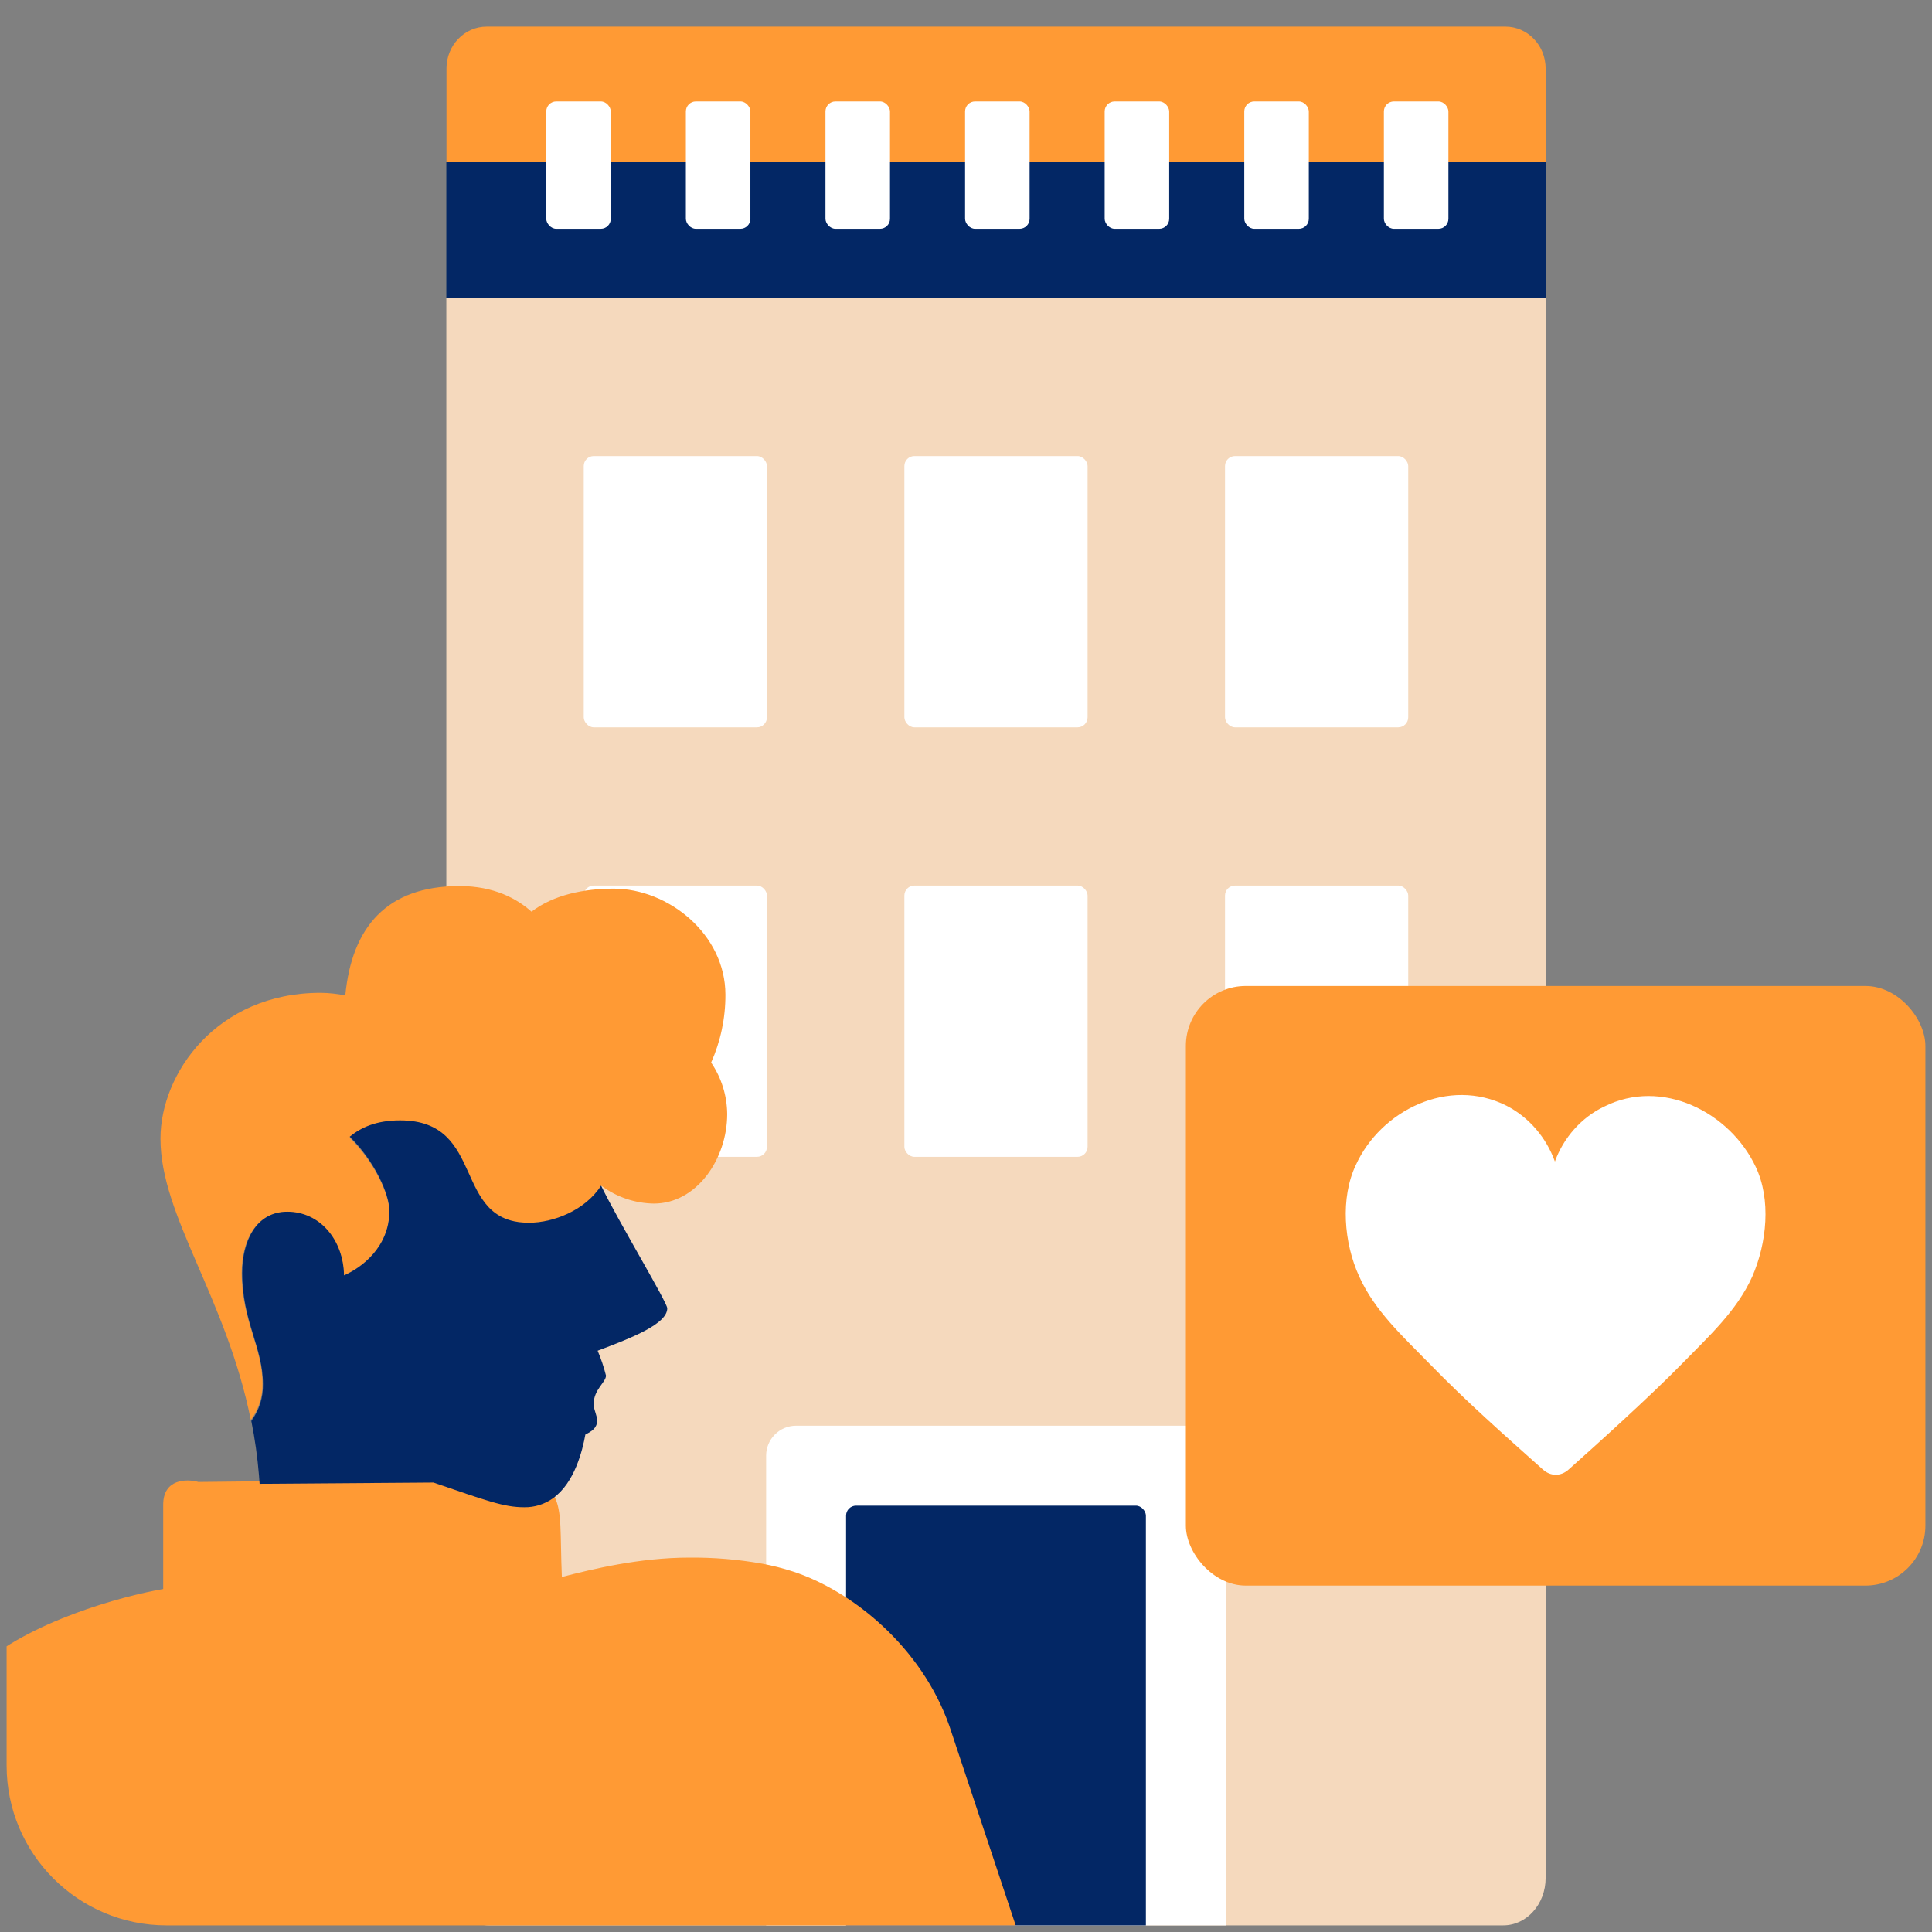 <?xml version="1.0" encoding="UTF-8"?> <svg xmlns="http://www.w3.org/2000/svg" width="146" height="146" viewBox="0 0 146 146" fill="none"><rect x="0" y="0" width="146" height="146" fill="#808080" stroke="none"/><g clip-path="url(#clip0_1_49)"><path d="M36.947 145.5H113.595C115.368 145.5 116.802 143.897 116.802 141.916V22.509H33.729V141.916C33.74 143.897 35.174 145.5 36.947 145.5Z" fill="#F5D9BD"></path><path d="M33.729 12.26H116.802V22.509H33.729V12.26Z" fill="#032765"></path><path d="M33.729 12.26H116.802V5.174C116.802 3.422 115.436 2.01 113.765 2.01H36.778C35.095 2.01 33.74 3.433 33.74 5.174V12.26H33.729Z" fill="#FF9A34"></path><rect x="44.113" y="34.466" width="13.845" height="20.498" rx="0.755" fill="white"></rect><rect x="41.281" y="7.665" width="4.876" height="9.625" rx="0.755" fill="white"></rect><rect x="62.38" y="7.665" width="4.876" height="9.625" rx="0.755" fill="white"></rect><rect x="83.479" y="7.665" width="4.876" height="9.625" rx="0.755" fill="white"></rect><rect x="51.831" y="7.665" width="4.876" height="9.625" rx="0.755" fill="white"></rect><rect x="72.93" y="7.665" width="4.876" height="9.625" rx="0.755" fill="white"></rect><rect x="94.029" y="7.665" width="4.876" height="9.625" rx="0.755" fill="white"></rect><rect x="104.579" y="7.665" width="4.876" height="9.625" rx="0.755" fill="white"></rect><rect x="44.113" y="66.922" width="13.845" height="20.498" rx="0.755" fill="white"></rect><rect x="68.343" y="34.466" width="13.845" height="20.498" rx="0.755" fill="white"></rect><rect x="68.343" y="66.922" width="13.845" height="20.498" rx="0.755" fill="white"></rect><rect x="57.896" y="107.74" width="34.74" height="40.781" rx="2.266" fill="white"></rect><rect x="63.938" y="113.781" width="22.656" height="33.229" rx="0.755" fill="#032765"></rect><rect x="92.573" y="34.466" width="13.845" height="20.498" rx="0.755" fill="white"></rect><rect x="92.573" y="66.922" width="13.845" height="20.498" rx="0.755" fill="white"></rect><path d="M71.744 130.43L82.063 161.465H-4.756C-5.168 158.994 -6.157 152.488 -6.815 146.228C-7.639 138.404 -6.404 130.43 -1.668 126.051C2.12 122.547 9.245 120.61 12.333 120.08V113.711C12.333 111.746 14.108 111.745 14.996 111.99L19.619 111.939L32.804 111.844C36.806 113.208 38.14 113.711 39.691 113.711C40.47 113.724 41.233 113.486 41.869 113.033C42.498 114.189 42.321 115.874 42.46 119.171C44.731 118.581 48.345 117.706 52.073 117.706C53.925 117.688 55.776 117.842 57.6 118.167C58.385 118.312 59.159 118.509 59.918 118.755C64.37 120.208 69.63 124.423 71.744 130.43Z" fill="#FF9A34"></path><path d="M45.45 89.635C44.23 91.521 41.797 92.422 39.988 92.422C34.096 92.422 36.824 84.732 30.224 84.732C28.379 84.732 27.238 85.288 26.412 85.956C28.311 87.808 29.419 90.292 29.419 91.527C29.419 94.237 27.325 95.803 25.977 96.381C25.931 93.71 24.157 91.594 21.68 91.594C19.306 91.594 18.265 93.833 18.265 96.186C18.265 99.838 19.836 101.754 19.836 104.547C19.861 105.542 19.55 106.517 18.955 107.314V107.314C17.086 98.022 12.127 91.896 12.127 86.043C12.127 81.142 16.366 75.027 24.227 75.027C24.854 75.033 25.479 75.1 26.094 75.225C26.586 70.079 29.216 66.958 34.725 66.958C37.346 66.958 39.083 67.927 40.166 68.897C41.849 67.603 44.178 67.155 46.374 67.155C50.506 67.155 54.819 70.597 54.819 75.169C54.826 76.936 54.458 78.683 53.74 80.297C54.519 81.444 54.941 82.796 54.954 84.183C54.954 87.579 52.65 90.953 49.416 90.953C47.99 90.933 46.606 90.466 45.46 89.618L45.45 89.635Z" fill="#FF9A34"></path><path d="M50.424 98.867C50.424 98.417 46.722 92.286 45.423 89.597C44.206 91.494 41.779 92.401 39.975 92.401C34.096 92.401 36.818 84.665 30.234 84.665C28.394 84.665 27.256 85.225 26.432 85.897C28.326 87.759 29.431 90.258 29.431 91.501C29.431 94.226 27.342 95.802 25.997 96.383C25.952 93.696 24.182 91.568 21.71 91.568C19.343 91.568 18.304 93.82 18.304 96.187C18.304 99.861 19.872 101.788 19.872 104.598C19.896 105.599 19.587 106.579 18.992 107.381V107.381C19.264 108.735 19.456 110.103 19.57 111.479C19.589 111.694 19.605 111.913 19.619 112.131L32.755 112.035C36.742 113.399 38.071 113.902 39.616 113.902C40.393 113.914 41.153 113.677 41.787 113.224C43.439 112.039 44.016 109.603 44.236 108.408C44.764 108.139 45.122 107.895 45.122 107.354C45.122 106.936 44.858 106.505 44.858 106.13C44.858 104.998 45.794 104.463 45.794 103.951C45.633 103.309 45.421 102.681 45.163 102.072C47.815 101.076 50.424 100.039 50.424 98.867Z" fill="#032765"></path><rect x="89.615" y="74.51" width="55.885" height="45.312" rx="4.531" fill="#FF9A34"></rect><path d="M117.503 87.776C116.852 85.97 115.549 84.432 113.856 83.563C109.492 81.356 104.347 83.897 102.458 88.043C101.285 90.517 101.546 93.928 102.718 96.469C103.891 99.076 106.04 101.016 107.994 103.022C110.86 105.964 113.595 108.371 116.591 111.046C117.177 111.581 117.959 111.581 118.545 111.046C120.499 109.307 124.732 105.496 127.142 103.022C129.096 101.016 131.245 99.076 132.418 96.469C133.525 93.928 133.851 90.651 132.678 88.177C130.724 84.031 125.579 81.423 121.215 83.63C119.522 84.432 118.154 85.97 117.503 87.776Z" fill="white"></path></g><defs><clipPath id="clip0_1_49"><path d="M0.5 0.5H145.5V145.5H12.583C5.91 145.5 0.5 140.09 0.5 133.417V0.5Z" fill="white"></path></clipPath></defs></svg> 